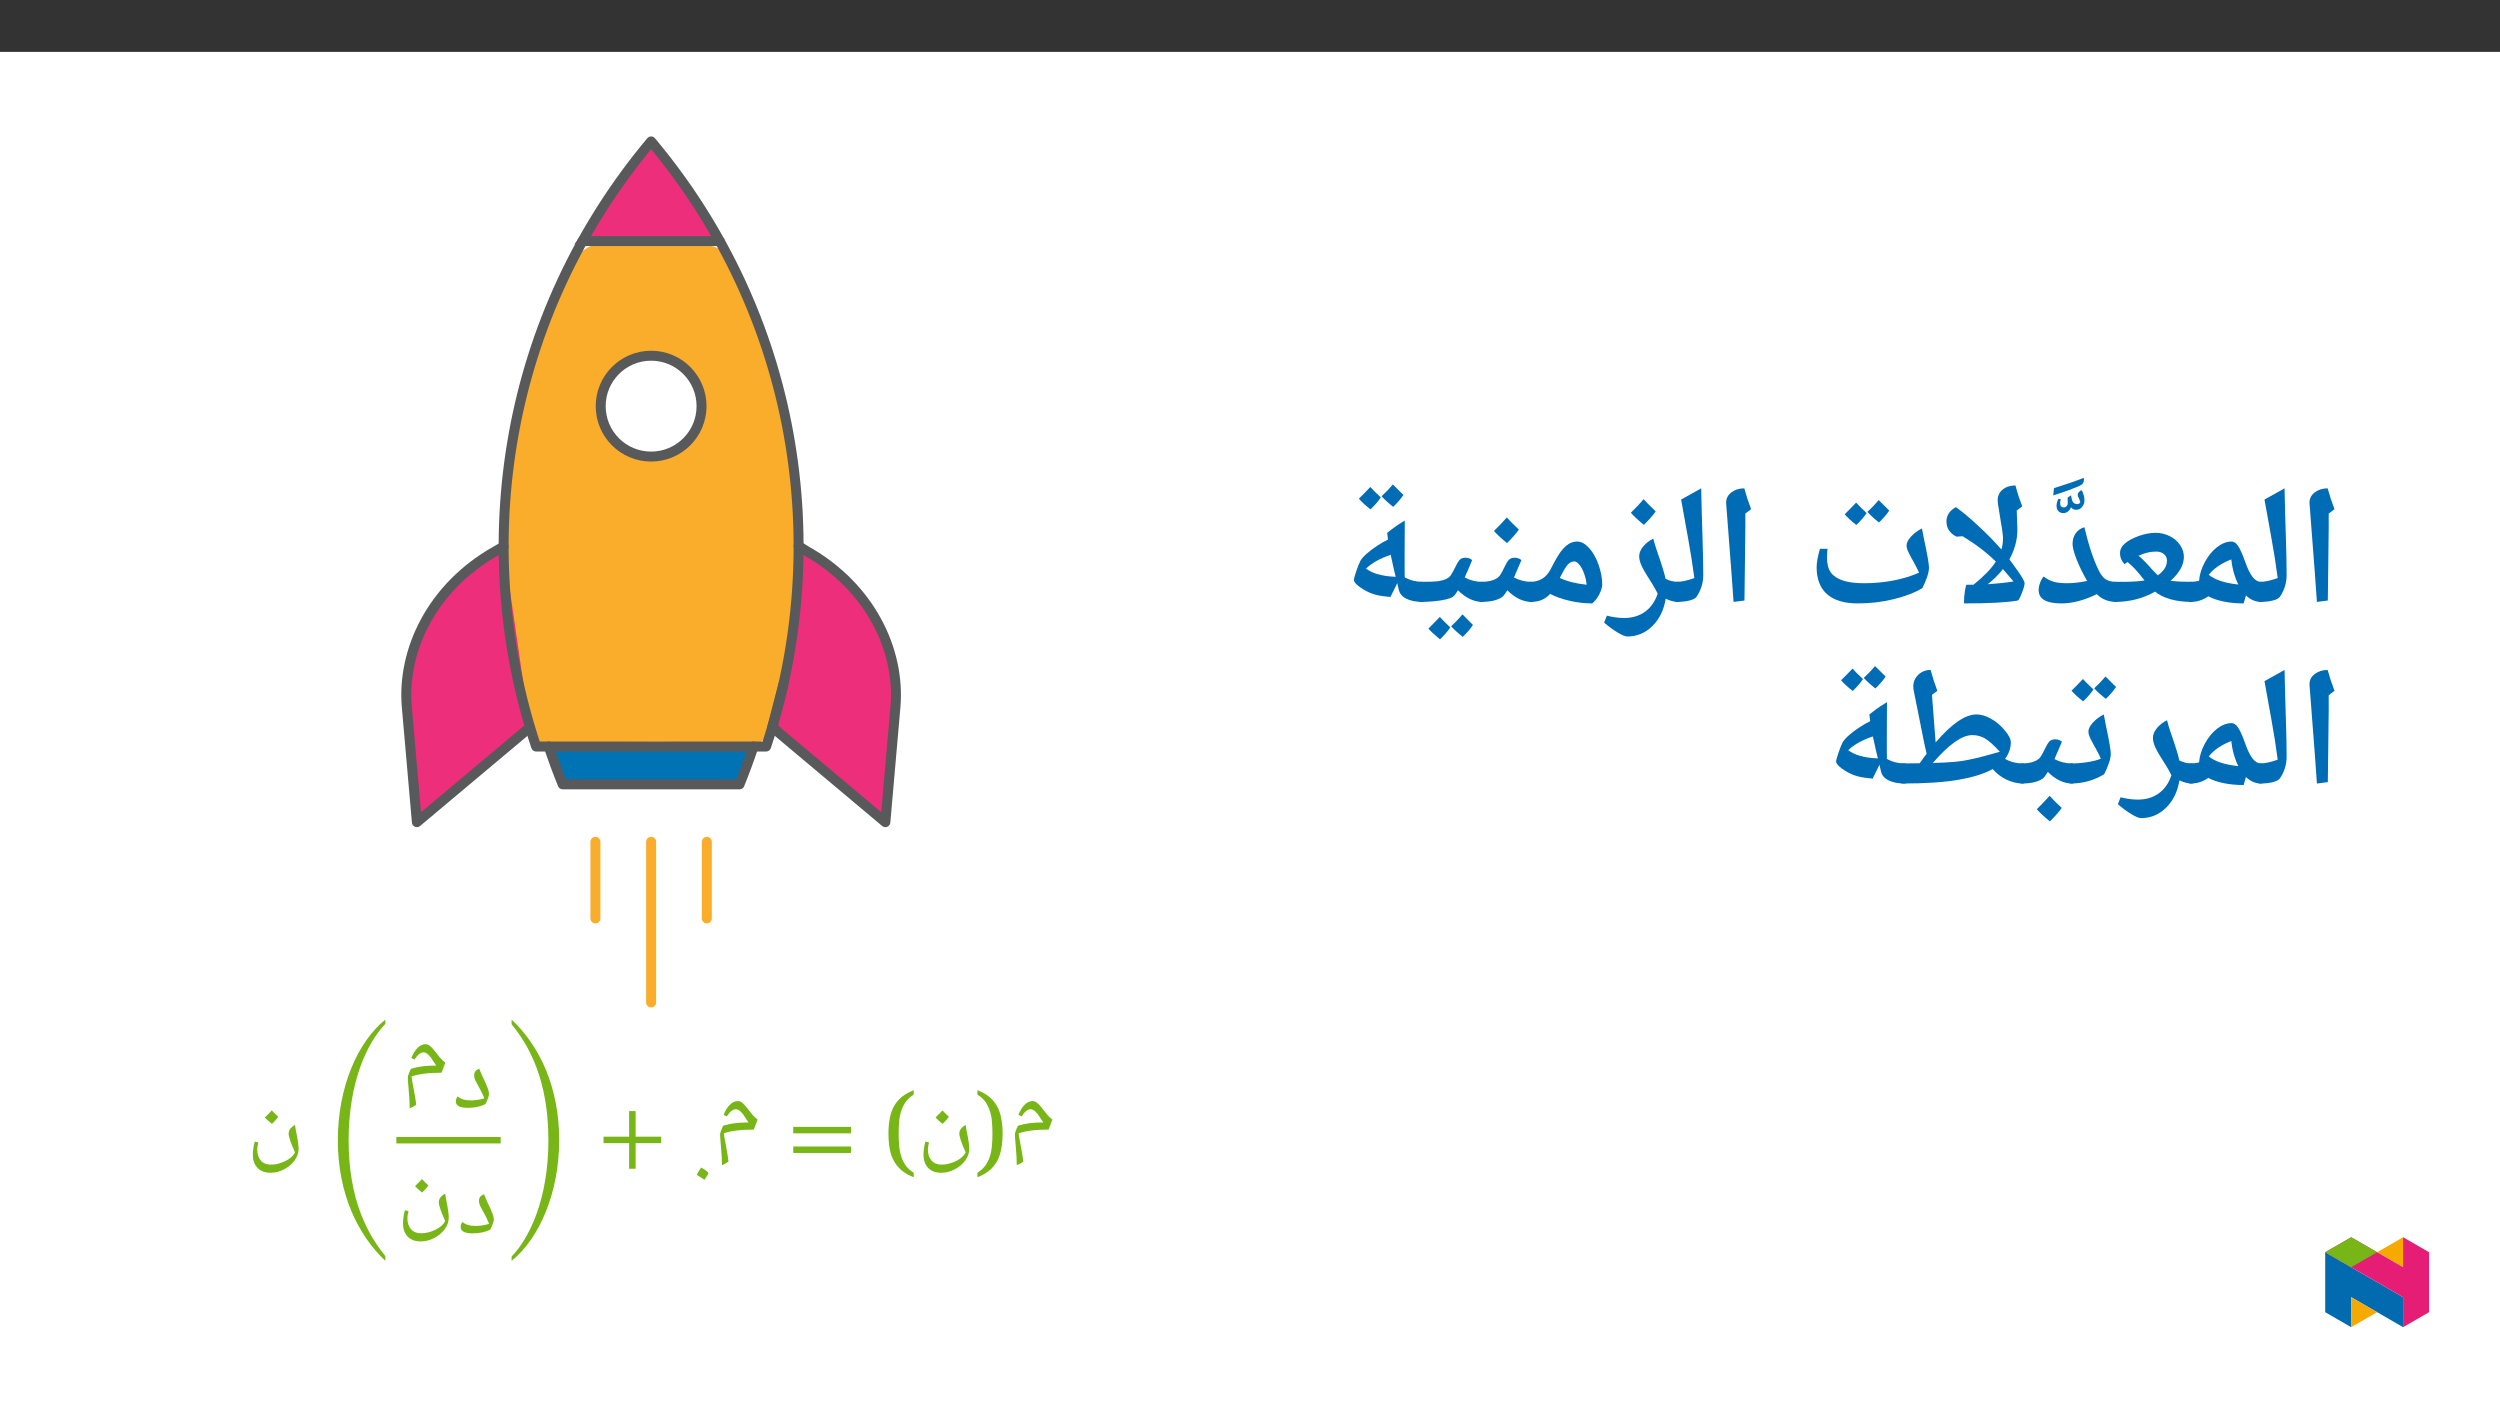 ﻿<?xml version="1.0" encoding="utf-8"?>
<svg xmlns="http://www.w3.org/2000/svg" xmlns:xlink="http://www.w3.org/1999/xlink" viewBox="0 0 960 540" version="1.1">
  <rect x="0" y="0" width="960" height="540" fill="#333333" stroke="none"/>
  <defs>
    <g>
      <symbol overflow="visible" id="glyph0-0">
        <path style="stroke:none;" d="M 9.422 0 L 9.422 -25.75 L 0 -25.75 L 0 0 Z M 6.922 -2.516 L 2.484 -2.516 L 2.484 -23.266 L 6.922 -23.266 Z M 6.922 -2.516 " />
      </symbol>
      <symbol overflow="visible" id="glyph0-1">
        <path style="stroke:none;" d="M 5.797 -1.203 C 5.578 -3.047 5.234 -5.203 4.75 -7.641 L 4.25 -10.312 L 3.984 -12.047 C 5.391 -12.547 7 -12.875 8.812 -13.109 C 10.625 -13.375 12.844 -13.484 15.516 -13.484 L 16.953 -17.328 C 16.312 -17.812 15.625 -18.453 14.984 -19.203 C 14.344 -19.953 13.594 -20.906 12.766 -21.984 C 12.125 -22.812 11.516 -23.422 11 -23.844 C 10.438 -24.25 9.906 -24.438 9.344 -24.438 C 8.281 -24.438 7.266 -23.984 6.328 -23.047 C 5.391 -22.109 4.562 -20.828 3.922 -19.125 L 5.125 -18.531 C 5.766 -19.5 6.359 -20.219 6.922 -20.641 C 7.5 -21.094 8.062 -21.312 8.625 -21.312 C 9.797 -21.312 11.141 -20 12.688 -17.391 L 13.484 -16.234 C 11.266 -16.234 9.453 -16.109 7.984 -15.922 C 6.547 -15.734 5.156 -15.406 3.766 -14.984 C 3.422 -14.344 3.156 -13.703 2.938 -13.109 C 2.672 -12.5 2.562 -11.969 2.562 -11.484 C 2.562 -10.922 2.672 -9.375 2.906 -6.859 C 3.156 -4.109 3.281 -1.734 3.281 0.188 C 4.25 -0.188 5.078 -0.641 5.797 -1.203 Z M 5.797 -1.203 " />
      </symbol>
      <symbol overflow="visible" id="glyph0-2">
        <path style="stroke:none;" d="M 6.969 -11.938 C 6.969 -10.438 6.922 -8.969 6.781 -7.5 C 6.703 -6.031 6.438 -4.672 6.031 -3.344 C 5.609 -2.031 5.047 -0.828 4.297 0.266 C 3.5 1.359 2.484 2.297 1.203 3.094 L 1.203 4.812 C 2.938 4.141 4.406 3.312 5.656 2.328 C 6.891 1.312 7.875 0.156 8.656 -1.203 C 9.422 -2.516 9.984 -4.109 10.312 -5.875 C 10.688 -7.641 10.875 -9.672 10.875 -11.938 C 10.875 -14.203 10.688 -16.188 10.312 -17.969 C 9.984 -19.734 9.422 -21.281 8.656 -22.625 C 7.875 -23.984 6.891 -25.156 5.656 -26.141 C 4.406 -27.109 2.938 -27.938 1.203 -28.625 L 1.203 -26.922 C 2.484 -26.141 3.5 -25.188 4.297 -24.094 C 5.047 -23.016 5.609 -21.797 6.031 -20.484 C 6.438 -19.203 6.703 -17.844 6.781 -16.375 C 6.922 -14.906 6.969 -13.438 6.969 -11.938 Z M 6.969 -11.938 " />
      </symbol>
      <symbol overflow="visible" id="glyph0-3">
        <path style="stroke:none;" d="M 12.312 -18.406 C 11.453 -19.172 10.625 -20 9.828 -20.859 C 9.344 -20.297 8.469 -19.391 7.188 -18.109 C 7.906 -17.359 8.812 -16.531 9.906 -15.672 C 10.922 -16.641 11.75 -17.547 12.312 -18.406 Z M 9.375 3.094 C 11.188 3.094 12.953 2.641 14.641 1.734 C 16.344 0.828 17.703 -0.344 18.672 -1.734 C 19.656 -3.125 20.141 -4.594 20.141 -6.141 C 20.141 -7.188 19.953 -8.625 19.625 -10.438 C 19.125 -12.797 18.859 -14.422 18.75 -15.281 C 17.844 -14.766 17.25 -14.234 16.875 -13.703 C 16.5 -13.188 16.312 -12.578 16.312 -11.938 C 16.312 -10.734 17.141 -8.328 18.75 -4.75 C 18.109 -3.422 16.875 -2.297 15.031 -1.391 C 13.188 -0.484 11.297 -0.031 9.453 -0.031 C 7.828 -0.031 6.547 -0.562 5.656 -1.578 C 4.75 -2.594 4.25 -4.031 4.25 -5.875 C 4.25 -6.547 4.406 -7.453 4.672 -8.547 L 3.281 -8.891 C 2.969 -7.641 2.781 -6.672 2.719 -6.031 C 2.641 -5.391 2.562 -4.703 2.562 -3.984 C 2.562 -1.734 3.156 0 4.375 1.25 C 5.578 2.484 7.234 3.094 9.375 3.094 Z M 9.375 3.094 " />
      </symbol>
      <symbol overflow="visible" id="glyph0-4">
        <path style="stroke:none;" d="M 6.062 -11.938 C 6.062 -13.438 6.094 -14.906 6.25 -16.375 C 6.328 -17.844 6.594 -19.203 7 -20.484 C 7.422 -21.797 7.984 -23.016 8.734 -24.094 C 9.531 -25.188 10.547 -26.141 11.828 -26.922 L 11.828 -28.625 C 10.094 -27.906 8.625 -27.078 7.375 -26.141 C 6.141 -25.156 5.156 -23.984 4.375 -22.625 C 3.578 -21.281 3.016 -19.734 2.672 -17.969 C 2.328 -16.188 2.141 -14.203 2.141 -11.938 C 2.141 -9.672 2.328 -7.641 2.672 -5.875 C 3.016 -4.109 3.578 -2.516 4.375 -1.203 C 5.156 0.156 6.141 1.312 7.375 2.328 C 8.625 3.312 10.094 4.141 11.828 4.812 L 11.828 3.094 C 10.547 2.297 9.531 1.359 8.734 0.266 C 7.984 -0.828 7.422 -2.031 7 -3.344 C 6.594 -4.672 6.328 -6.031 6.25 -7.5 C 6.094 -8.969 6.062 -10.438 6.062 -11.938 Z M 6.062 -11.938 " />
      </symbol>
      <symbol overflow="visible" id="glyph0-5">
        <path style="stroke:none;" d="M 23.984 -12.047 L 23.984 -14.531 L 1.812 -14.531 L 1.812 -12.047 Z M 23.984 -4.516 L 23.984 -7 L 1.812 -7 L 1.812 -4.516 Z M 23.984 -4.516 " />
      </symbol>
      <symbol overflow="visible" id="glyph0-6">
        <path style="stroke:none;" d="M 23.953 -8.281 L 23.953 -10.766 L 14.125 -10.766 L 14.125 -20.594 L 11.641 -20.594 L 11.641 -10.766 L 1.812 -10.766 L 1.812 -8.281 L 11.641 -8.281 L 11.641 1.547 L 14.125 1.547 L 14.125 -8.281 Z M 23.953 -8.281 " />
      </symbol>
      <symbol overflow="visible" id="glyph0-7">
        <path style="stroke:none;" d="M 3.125 -75.984 C 9.828 -67.812 17.25 -54.609 17.25 -31.484 C 17.25 -8.656 9.828 6.25 3.125 13.188 L 3.125 14.844 C 13.812 6.25 21.391 -11.375 21.391 -31.484 C 21.391 -52 13.812 -67.75 3.125 -77.797 Z M 3.125 -75.984 " />
      </symbol>
      <symbol overflow="visible" id="glyph0-8">
        <path style="stroke:none;" d="M 25.109 13.031 C 18.406 4.75 11 -8.391 11 -31.484 C 11 -54.297 18.406 -69.219 25.109 -76.141 L 25.109 -77.797 C 14.422 -69.219 6.859 -51.734 6.859 -31.484 C 6.859 -11.109 14.422 4.781 25.109 14.844 Z M 25.109 13.031 " />
      </symbol>
      <symbol overflow="visible" id="glyph1-0">
        <path style="stroke:none;" d="M 6.688 0 L 6.688 -18.031 L -0.125 -18.031 L -0.125 0 Z M 4.844 -1.766 L 1.844 -1.766 L 1.844 -16.297 L 4.719 -16.297 L 4.719 -1.766 Z M 4.844 -1.766 " />
      </symbol>
      <symbol overflow="visible" id="glyph1-1">
        <path style="stroke:none;" d="M 1.891 -5.516 C 2.844 -4.984 3.797 -4.375 4.844 -3.578 C 5.875 -5.094 6.375 -5.938 6.375 -6.172 C 6.375 -6.297 6.141 -6.562 5.75 -6.906 C 5.344 -7.281 4.672 -7.719 3.562 -8.328 C 3.219 -7.828 2.953 -7.375 2.688 -6.906 L 2.656 -6.906 C 2.453 -6.453 2.188 -5.984 1.891 -5.516 Z M 1.891 -5.516 " />
      </symbol>
      <symbol overflow="visible" id="glyph2-0">
        <path style="stroke:none;" d="M 9.422 0 L 9.422 -25.75 L 0 -25.75 L 0 0 Z M 6.922 -2.516 L 2.484 -2.516 L 2.484 -23.266 L 6.922 -23.266 Z M 6.922 -2.516 " />
      </symbol>
      <symbol overflow="visible" id="glyph2-1">
        <path style="stroke:none;" d="M 7.234 0 C 9.906 0 12.156 -0.484 14.016 -1.469 C 14.422 -2.266 14.766 -3.016 14.984 -3.688 C 15.25 -4.406 15.359 -4.938 15.359 -5.312 C 15.359 -5.875 15.25 -6.516 14.984 -7.234 C 14.719 -7.906 14.422 -8.656 14.078 -9.484 C 13.703 -10.281 13.297 -11.141 12.875 -12.047 C 12.422 -12.984 12.016 -13.969 11.641 -14.984 C 10.312 -14.578 9.672 -13.75 9.672 -12.5 C 9.672 -12.016 9.75 -11.562 9.906 -11.109 C 10.047 -10.656 10.312 -10.094 10.688 -9.453 L 11.969 -7.078 C 12.609 -5.906 13.141 -4.75 13.562 -3.656 C 11.781 -3.125 10.094 -2.859 8.438 -2.859 C 7.266 -2.859 6.25 -2.969 5.453 -3.234 C 4.672 -3.469 3.953 -3.844 3.312 -4.375 C 2.859 -3.844 2.641 -3.156 2.641 -2.375 C 2.641 -1.625 3.016 -1.047 3.766 -0.609 C 4.562 -0.219 5.688 0 7.234 0 Z M 7.234 0 " />
      </symbol>
      <symbol overflow="visible" id="glyph3-0">
        <path style="stroke:none;" d="M 6.125 -46.406 L 32.812 -46.406 L 32.812 0 L 6.125 0 Z M 9.422 -3.297 L 29.516 -3.297 L 29.516 -43.094 L 9.422 -43.094 Z M 9.422 -3.297 " />
      </symbol>
      <symbol overflow="visible" id="glyph3-1">
        <path style="stroke:none;" d="M 12.375 -29.047 L 12.031 -1.109 L 7.844 -0.578 L 7.109 -10.891 L 4.984 -38.656 C 4.984 -40.281 5.66 -41.609 7.016 -42.641 C 8.367 -43.672 10.02 -44.188 11.969 -44.188 C 12.707 -41.445 13.582 -38.781 14.594 -36.188 L 12.375 -34.5 Z M 9.203 -47.359 Z M 9.812 3.75 Z M 9.812 3.75 " />
      </symbol>
      <symbol overflow="visible" id="glyph3-2">
        <path style="stroke:none;" d="M 1.781 -39.891 L 9.484 -44.188 C 9.641 -37.031 9.812 -30.688 10 -25.156 C 10.188 -19.625 10.281 -14.867 10.281 -10.891 C 10.281 -7.898 9.438 -5.141 7.75 -2.609 C 7.32 -1.973 6.398 -1.473 4.984 -1.109 C 3.566 -0.754 1.906 -0.578 0 -0.578 C -0.363 -0.578 -0.547 -0.754 -0.547 -1.109 L -0.547 -7.75 C -0.547 -8.102 -0.363 -8.281 0 -8.281 C 1.945 -8.281 4.234 -8.77 6.859 -9.75 C 6.516 -12.301 6.148 -14.828 5.766 -17.328 C 5.391 -19.828 4.062 -27.348 1.781 -39.891 Z M 5.141 -47.359 Z M 7.484 3.75 Z M 7.484 3.75 " />
      </symbol>
      <symbol overflow="visible" id="glyph3-3">
        <path style="stroke:none;" d="M 27.969 -1.266 C 27.969 -0.805 27.723 -0.578 27.234 -0.578 C 25.055 -0.578 23.109 -1.41 21.391 -3.078 L 20.5 0 C 17.727 0 15.148 -0.242 12.766 -0.734 C 10.391 -1.234 8.453 -1.898 6.953 -2.734 C 5.742 -1.93 4.598 -1.367 3.516 -1.047 C 2.441 -0.734 1.27 -0.578 0 -0.578 C -0.363 -0.578 -0.547 -0.754 -0.547 -1.109 L -0.547 -7.75 C -0.547 -8.102 -0.363 -8.281 0 -8.281 C 0.969 -8.281 1.953 -8.383 2.953 -8.594 L 3.391 -8.703 C 3.566 -11.086 4.305 -13.484 5.609 -15.891 C 6.922 -18.305 8.492 -20.223 10.328 -21.641 C 12.16 -23.055 14.02 -23.766 15.906 -23.766 C 16.789 -23.766 17.613 -23.195 18.375 -22.062 C 19.133 -20.938 20.035 -18.926 21.078 -16.031 C 22.004 -13.363 22.957 -11.406 23.938 -10.156 C 24.926 -8.906 26.023 -8.281 27.234 -8.281 C 27.723 -8.281 27.969 -8.07 27.969 -7.656 Z M 15.75 -16.891 C 11.938 -15.422 9.055 -13.453 7.109 -10.984 C 9.41 -9.098 13.07 -7.867 18.094 -7.297 L 18.469 -7.234 C 17.051 -10.066 16.145 -13.285 15.75 -16.891 Z M 13.297 -28.531 Z M 15.391 3.75 Z M 15.391 3.75 " />
      </symbol>
      <symbol overflow="visible" id="glyph3-4">
        <path style="stroke:none;" d="M 30.219 -1.172 C 30.219 -0.773 30.004 -0.578 29.578 -0.578 C 26.516 -0.578 23.77 -0.926 21.344 -1.625 C 18.914 -2.32 16.973 -3.289 15.516 -4.531 C 10.879 -1.895 5.727 -0.578 0.062 -0.578 C -0.344 -0.578 -0.547 -0.773 -0.547 -1.172 L -0.547 -7.688 C -0.547 -8.082 -0.344 -8.281 0.062 -8.281 C 3.633 -8.281 6.141 -8.32 7.578 -8.406 C 9.023 -8.488 10.316 -8.629 11.453 -8.828 C 9.91 -10.816 8.672 -12.301 7.734 -13.281 C 6.805 -14.27 5.867 -15.145 4.922 -15.906 L 3.75 -15.078 C 2.602 -16.328 2.031 -17.711 2.031 -19.234 C 2.031 -20.711 2.676 -21.992 3.969 -23.078 C 5.258 -24.172 7.031 -25.113 9.281 -25.906 C 11.531 -26.707 13.688 -27.109 15.75 -27.109 C 17.625 -27.109 19.398 -26.691 21.078 -25.859 C 22.766 -25.035 24.098 -23.898 25.078 -22.453 C 26.066 -21.004 26.562 -19.477 26.562 -17.875 C 26.562 -14.82 24.879 -11.773 21.516 -8.734 L 21.484 -8.703 L 21.641 -8.672 C 23.773 -8.41 26.422 -8.281 29.578 -8.281 C 30.004 -8.281 30.219 -8.082 30.219 -7.688 Z M 20.062 -16.406 C 20.062 -17.469 19.672 -18.316 18.891 -18.953 C 18.117 -19.586 17.145 -19.906 15.969 -19.906 C 14.844 -19.906 13.77 -19.789 12.75 -19.562 C 11.738 -19.344 10.535 -18.926 9.141 -18.312 C 10.641 -17.082 12.488 -15.195 14.688 -12.656 L 16.531 -10.797 C 17.656 -11.535 18.523 -12.391 19.141 -13.359 C 19.754 -14.336 20.062 -15.352 20.062 -16.406 Z M 14.688 -31.859 Z M 14.984 3.75 Z M 14.984 3.75 " />
      </symbol>
      <symbol overflow="visible" id="glyph3-5">
        <path style="stroke:none;" d="M 32.094 -0.578 C 29.039 -0.578 26.52 -1.57 24.531 -3.562 C 19.707 -1.188 15.18 0 10.953 0 C 5.129 0 2.219 -1.691 2.219 -5.078 C 2.219 -5.984 2.398 -6.938 2.766 -7.938 C 3.141 -8.945 3.602 -9.75 4.156 -10.344 C 5.219 -9.457 6.441 -8.801 7.828 -8.375 C 9.211 -7.957 10.93 -7.75 12.984 -7.75 C 15.547 -7.75 18.16 -8.047 20.828 -8.641 C 19.129 -11.578 17.77 -14.359 16.75 -16.984 C 15.738 -19.609 15.234 -21.539 15.234 -22.781 C 15.234 -24.352 15.613 -25.707 16.375 -26.844 C 17.133 -27.988 18.266 -28.797 19.766 -29.266 C 21.441 -22.211 23.285 -16.676 25.297 -12.656 C 26.098 -11.008 26.992 -9.867 27.984 -9.234 C 28.984 -8.598 30.352 -8.281 32.094 -8.281 C 32.445 -8.281 32.625 -8.102 32.625 -7.75 L 32.625 -1.109 C 32.625 -0.754 32.445 -0.578 32.094 -0.578 Z M 14.656 -34.031 Z M 15.516 3.75 Z M 15.516 3.75 " />
      </symbol>
      <symbol overflow="visible" id="glyph3-6">
        <path style="stroke:none;" d="M 8.469 -38.781 C 9.164 -37.426 9.516 -36.125 9.516 -34.875 C 9.516 -33.926 9.211 -33.082 8.609 -32.344 C 8.016 -31.602 7.27 -31.234 6.375 -31.234 C 5.469 -31.234 4.789 -31.562 4.344 -32.219 C 4.051 -31.477 3.641 -30.914 3.109 -30.531 C 2.578 -30.156 2.023 -29.969 1.453 -29.969 C 0.691 -29.969 0.062 -30.203 -0.438 -30.672 C -0.945 -31.148 -1.203 -31.863 -1.203 -32.812 C -1.203 -33.625 -0.957 -34.516 -0.469 -35.484 L 0.406 -35.297 C 0.258 -34.785 0.188 -34.273 0.188 -33.766 C 0.188 -32.691 0.656 -32.156 1.594 -32.156 C 2.008 -32.156 2.363 -32.312 2.656 -32.625 C 2.957 -32.945 3.109 -33.379 3.109 -33.922 L 3.047 -35.922 L 4.375 -36.812 C 4.551 -35.457 4.82 -34.551 5.188 -34.094 C 5.562 -33.645 6.098 -33.422 6.797 -33.422 C 7.047 -33.422 7.281 -33.5 7.5 -33.656 C 7.727 -33.812 7.875 -33.977 7.938 -34.156 C 7.812 -34.695 7.504 -35.477 7.016 -36.5 L 6.922 -37 C 6.922 -37.363 7.078 -37.723 7.391 -38.078 C 7.711 -38.441 8.07 -38.676 8.469 -38.781 Z M 9.266 -43.516 L 9.328 -42.844 C 9.328 -41.727 8.832 -40.969 7.844 -40.562 C 5.688 -39.539 2.25 -38.27 -2.469 -36.75 L -2.188 -39.547 C 2.426 -40.984 6.242 -42.305 9.266 -43.516 Z M 4.312 -29.297 Z M 2.922 -44.781 Z M 2.922 -44.781 " />
      </symbol>
      <symbol overflow="visible" id="glyph3-7">
        <path style="stroke:none;" d="M 9.109 0 C 9.004 0 8.953 -0.18 8.953 -0.547 C 8.953 -1.898 9.07 -3.344 9.312 -4.875 C 9.562 -6.406 9.781 -7.172 9.969 -7.172 L 12.594 -7.172 C 16.656 -10.453 19.516 -13.414 21.172 -16.062 C 17.805 -19.426 13.562 -22.672 8.438 -25.797 L 6.062 -25.641 C 3.5 -26.93 2.219 -28.879 2.219 -31.484 C 2.219 -33.785 3.414 -35.613 5.812 -36.969 C 8.113 -35.383 10.969 -33.008 14.375 -29.844 C 17.781 -26.688 20.594 -23.828 22.812 -21.266 L 23.328 -20.719 C 23.734 -22.113 23.938 -23.586 23.938 -25.141 C 23.938 -26.211 23.477 -29.383 22.562 -34.656 C 22.102 -37.301 21.875 -38.922 21.875 -39.516 C 21.875 -41.273 22.516 -42.676 23.797 -43.719 C 25.086 -44.77 26.727 -45.297 28.719 -45.297 C 29.414 -42.547 30.285 -39.879 31.328 -37.297 L 29.203 -35.672 L 29.453 -28.344 C 29.453 -24.426 28.426 -20.609 26.375 -16.891 C 26.707 -16.547 27.766 -15.102 29.547 -12.562 C 31.328 -10.031 32.219 -8.426 32.219 -7.75 C 32.219 -6.988 31.859 -5.707 31.141 -3.906 C 30.422 -2.102 29.91 -1.172 29.609 -1.109 C 25.441 -0.367 18.609 0 9.109 0 Z M 18.094 -7.391 L 18.438 -7.391 C 22.008 -7.629 25.188 -7.977 27.969 -8.438 L 23.906 -13.172 C 22.188 -11.016 20.25 -9.086 18.094 -7.391 Z M 24.375 -48.469 Z M 4.156 -40.156 Z M 27.234 3.75 Z M 12.5 3.75 Z M 12.5 3.75 " />
      </symbol>
      <symbol overflow="visible" id="glyph3-8">
        <path style="stroke:none;" d="M 20.406 0 C 15.156 0 11.195 -1.18 8.531 -3.547 C 5.863 -5.922 4.531 -9.363 4.531 -13.875 C 4.531 -15.645 4.957 -18.016 5.812 -20.984 L 8.734 -20.984 C 8.691 -20.785 8.641 -20.305 8.578 -19.547 C 8.523 -18.785 8.5 -18.195 8.5 -17.781 C 8.5 -15.238 8.984 -13.285 9.953 -11.922 C 10.93 -10.555 12.469 -9.52 14.562 -8.812 C 16.656 -8.102 19.395 -7.75 22.781 -7.75 C 26.57 -7.75 30.285 -8.094 33.922 -8.781 C 37.566 -9.469 40.879 -10.477 43.859 -11.812 C 43.285 -13.082 42.711 -14.227 42.141 -15.25 C 41.578 -16.281 41.066 -17.219 40.609 -18.062 C 40.148 -18.906 39.773 -19.664 39.484 -20.344 C 39.203 -21.02 39.062 -21.645 39.062 -22.219 C 39.062 -23.27 39.641 -24.426 40.797 -25.688 C 41.953 -26.945 43.344 -27.977 44.969 -28.781 L 45.797 -24.562 C 47.047 -18.75 47.672 -15.133 47.672 -13.719 C 47.672 -12.719 47.41 -11.469 46.891 -9.969 C 46.367 -8.469 45.781 -7.102 45.125 -5.875 C 42.25 -4.133 38.578 -2.719 34.109 -1.625 C 29.648 -0.539 25.082 0 20.406 0 Z M 23.734 -29.734 Z M 24.562 3.75 Z M 23.734 -34.688 C 22.648 -33.102 21.328 -31.582 19.766 -30.125 C 17.898 -31.582 16.414 -32.945 15.312 -34.219 L 17.641 -36.562 L 19.703 -38.719 C 20.504 -37.789 21.848 -36.445 23.734 -34.688 Z M 32.422 -35.641 C 31.297 -34.016 29.984 -32.492 28.484 -31.078 C 26.691 -32.492 25.203 -33.848 24.016 -35.141 C 25.598 -36.598 27.047 -38.109 28.359 -39.672 C 29.141 -38.848 30.492 -37.504 32.422 -35.641 Z M 23.922 -41.266 Z M 23.891 -30.125 Z M 23.891 -30.125 " />
      </symbol>
      <symbol overflow="visible" id="glyph3-9">
        <path style="stroke:none;" d="M 26.781 -1.109 C 26.781 -0.754 26.602 -0.578 26.25 -0.578 C 24.688 -0.578 23.078 -0.988 21.422 -1.812 C 20.723 2.508 19.02 6.008 16.312 8.688 C 13.602 11.363 10.379 12.703 6.641 12.703 C 5.891 12.703 4.695 12.211 3.062 11.234 C 1.426 10.266 -0.332 8.984 -2.219 7.391 L -1.172 4.703 C 1.148 5.297 3.348 5.594 5.422 5.594 C 8.617 5.594 11.316 4.785 13.516 3.172 C 15.723 1.566 17.332 -0.738 18.344 -3.75 C 17.688 -5.102 16.945 -6.426 16.125 -7.719 C 14.176 -10.695 12.875 -12.906 12.219 -14.344 C 11.562 -15.781 11.234 -17.031 11.234 -18.094 C 11.234 -19.344 11.734 -20.582 12.734 -21.812 C 13.742 -23.051 15.051 -24.078 16.656 -24.891 C 17.062 -23.234 17.562 -21.57 18.156 -19.906 C 20.039 -14.469 21.109 -10.984 21.359 -9.453 C 22.879 -8.672 24.508 -8.281 26.25 -8.281 C 26.602 -8.281 26.781 -8.102 26.781 -7.75 Z M 12.766 -29.641 Z M 6.562 15.875 Z M 17.578 -35.344 C 16.547 -33.844 15.035 -32.117 13.047 -30.172 C 10.91 -31.898 9.238 -33.453 8.031 -34.828 C 10.02 -36.754 11.66 -38.484 12.953 -40.016 C 13.879 -38.953 15.422 -37.395 17.578 -35.344 Z M 13.047 -29.531 Z M 12.984 -41.594 Z M 12.984 -41.594 " />
      </symbol>
      <symbol overflow="visible" id="glyph3-10">
        <path style="stroke:none;" d="M 0 -0.578 C -0.363 -0.578 -0.547 -0.754 -0.547 -1.109 L -0.547 -7.75 C -0.547 -8.102 -0.363 -8.281 0 -8.281 C 3.551 -8.281 6.164 -9.879 7.844 -13.078 C 9.406 -16.18 10.672 -18.395 11.641 -19.719 C 12.617 -21.039 13.625 -22.047 14.656 -22.734 C 15.695 -23.422 16.82 -23.766 18.031 -23.766 C 19.57 -23.766 21.094 -22.953 22.594 -21.328 C 24.094 -19.703 25.312 -17.555 26.25 -14.891 C 27.195 -12.223 27.672 -9.703 27.672 -7.328 C 27.672 -6.191 27.281 -4.883 26.5 -3.406 C 25.719 -1.938 24.828 -0.801 23.828 0 C 20.93 0 18.031 -0.336 15.125 -1.016 C 12.219 -1.691 9.738 -2.57 7.688 -3.656 C 6.625 -2.551 5.504 -1.758 4.328 -1.281 C 3.16 -0.812 1.719 -0.578 0 -0.578 Z M 21.703 -7.172 C 21.535 -8.734 21.191 -10.207 20.672 -11.594 C 20.16 -12.977 19.566 -14.078 18.891 -14.891 C 18.211 -15.711 17.586 -16.125 17.016 -16.125 C 16.055 -16.125 15.211 -15.734 14.484 -14.953 C 13.754 -14.172 12.723 -12.445 11.391 -9.781 C 14.098 -8.488 17.535 -7.617 21.703 -7.172 Z M 16.062 -28.531 Z M 16.953 3.75 Z M 16.953 3.75 " />
      </symbol>
      <symbol overflow="visible" id="glyph3-11">
        <path style="stroke:none;" d="M 0 -0.578 C -0.363 -0.578 -0.547 -0.754 -0.547 -1.109 L -0.547 -7.75 C -0.547 -8.102 -0.363 -8.281 0 -8.281 C 2.789 -8.281 4.914 -8.789 6.375 -9.812 C 6.801 -10.102 7.191 -10.531 7.547 -11.094 C 7.91 -11.656 8.504 -12.781 9.328 -14.469 C 10.023 -15.883 10.629 -16.75 11.141 -17.062 C 11.648 -17.383 12.266 -17.547 12.984 -17.547 C 14.016 -17.547 14.879 -17.238 15.578 -16.625 L 12.703 -9.969 C 14.773 -8.844 17.055 -8.281 19.547 -8.281 C 19.91 -8.281 20.094 -8.102 20.094 -7.75 L 20.094 -1.109 C 20.094 -0.754 19.91 -0.578 19.547 -0.578 C 16.266 -0.578 13.133 -2.066 10.156 -5.047 C 9.645 -4.18 9.16 -3.484 8.703 -2.953 C 8.109 -2.273 7.062 -1.707 5.562 -1.25 C 4.07 -0.801 2.219 -0.578 0 -0.578 Z M 9.609 -22.344 Z M 11.328 3.75 Z M 14.578 -28.344 C 13.547 -26.844 12.035 -25.117 10.047 -23.172 C 7.91 -24.898 6.238 -26.453 5.031 -27.828 C 7.02 -29.754 8.66 -31.484 9.953 -33.016 C 10.879 -31.953 12.422 -30.395 14.578 -28.344 Z M 10.047 -22.531 Z M 9.984 -34.594 Z M 9.984 -34.594 " />
      </symbol>
      <symbol overflow="visible" id="glyph3-12">
        <path style="stroke:none;" d="M 0 -0.578 C -0.363 -0.578 -0.547 -0.754 -0.547 -1.109 L -0.547 -7.75 C -0.547 -8.102 -0.363 -8.281 0 -8.281 C 3.488 -8.281 5.852 -8.375 7.094 -8.562 C 8.332 -8.758 9.332 -9.047 10.094 -9.422 C 10.852 -9.805 11.43 -10.285 11.828 -10.859 C 12.234 -11.43 12.883 -12.625 13.781 -14.438 C 14.477 -15.852 15.078 -16.723 15.578 -17.047 C 16.086 -17.379 16.703 -17.547 17.422 -17.547 C 18.484 -17.547 19.344 -17.238 20 -16.625 C 18.832 -13.789 17.879 -11.57 17.141 -9.969 C 19.211 -8.844 21.5 -8.281 24 -8.281 C 24.352 -8.281 24.531 -8.102 24.531 -7.75 L 24.531 -1.109 C 24.531 -0.754 24.352 -0.578 24 -0.578 C 20.695 -0.578 17.551 -2.066 14.562 -5.047 C 13.719 -3.648 13.016 -2.781 12.453 -2.438 C 11.891 -2.102 10.969 -1.785 9.688 -1.484 C 8.414 -1.191 6.938 -0.969 5.25 -0.812 C 3.57 -0.656 1.82 -0.578 0 -0.578 Z M 14.062 -22.344 Z M 12.281 3.75 Z M 11.609 9.219 C 10.535 10.801 9.219 12.328 7.656 13.797 C 5.551 12.055 4.066 10.68 3.203 9.672 L 5.516 7.344 L 7.578 5.188 C 8.148 5.844 9.492 7.188 11.609 9.219 Z M 20.312 8.266 C 19.445 9.617 18.145 11.145 16.406 12.844 C 14.477 11.332 12.977 9.969 11.906 8.75 C 13.281 7.562 14.738 6.047 16.281 4.203 C 16.531 4.484 17.875 5.836 20.312 8.266 Z M 11.969 4.203 Z M 11.938 14.422 Z M 11.938 9.344 Z M 11.938 9.344 " />
      </symbol>
      <symbol overflow="visible" id="glyph3-13">
        <path style="stroke:none;" d="M 21.438 -2.469 C 19.32 -2.664 17.801 -2.863 16.875 -3.062 C 15.957 -3.258 15.16 -3.477 14.484 -3.719 C 12.879 -4.289 11.297 -5.129 9.734 -6.234 C 8.18 -7.348 7.406 -8.273 7.406 -9.016 C 7.406 -9.504 7.707 -10.629 8.312 -12.391 C 8.914 -14.16 9.43 -15.457 9.859 -16.281 C 10.297 -17.102 11.117 -18.047 12.328 -19.109 C 13.535 -20.18 14.922 -21.223 16.484 -22.234 C 18.055 -23.254 19.391 -24.008 20.484 -24.5 L 20.172 -27.109 C 22.016 -28.547 23.379 -29.562 24.266 -30.156 C 25.148 -30.75 26.039 -31.305 26.938 -31.828 L 26.875 -18.859 L 26.875 -13.672 L 26.906 -10 C 29.02 -8.852 31.332 -8.281 33.844 -8.281 C 34.207 -8.281 34.391 -8.102 34.391 -7.75 L 34.391 -1.109 C 34.391 -0.754 34.207 -0.578 33.844 -0.578 C 31.227 -0.578 29.109 -0.992 27.484 -1.828 C 25.867 -2.66 24.91 -3.836 24.609 -5.359 L 24.047 -7.781 Z M 12.047 -13.359 C 13.398 -12.43 14.711 -11.773 15.984 -11.391 C 17.254 -11.016 18.453 -10.738 19.578 -10.562 C 20.711 -10.395 22 -10.281 23.438 -10.219 C 22.906 -12.289 22.27 -15.102 21.531 -18.656 C 17.445 -17.301 14.285 -15.535 12.047 -13.359 Z M 18.047 -35.953 Z M 22.844 3.75 Z M 17.734 -40.688 C 16.648 -39.102 15.328 -37.582 13.766 -36.125 C 11.898 -37.582 10.414 -38.945 9.312 -40.219 L 11.641 -42.562 L 13.703 -44.719 C 14.504 -43.789 15.848 -42.445 17.734 -40.688 Z M 26.422 -41.641 C 25.297 -40.016 23.984 -38.492 22.484 -37.078 C 20.691 -38.492 19.203 -39.848 18.016 -41.141 C 19.598 -42.598 21.047 -44.109 22.359 -45.672 C 23.141 -44.848 24.492 -43.504 26.422 -41.641 Z M 17.922 -47.266 Z M 17.891 -36.125 Z M 17.891 -36.125 " />
      </symbol>
      <symbol overflow="visible" id="glyph3-14">
        <path style="stroke:none;" d="M 26.781 -1.109 C 26.781 -0.754 26.602 -0.578 26.25 -0.578 C 24.688 -0.578 23.078 -0.988 21.422 -1.812 C 20.723 2.508 19.02 6.008 16.312 8.688 C 13.602 11.363 10.379 12.703 6.641 12.703 C 5.891 12.703 4.695 12.211 3.062 11.234 C 1.426 10.266 -0.332 8.984 -2.219 7.391 L -1.172 4.703 C 1.148 5.297 3.348 5.594 5.422 5.594 C 8.617 5.594 11.316 4.785 13.516 3.172 C 15.723 1.566 17.332 -0.738 18.344 -3.75 C 17.688 -5.102 16.945 -6.426 16.125 -7.719 C 14.176 -10.695 12.875 -12.906 12.219 -14.344 C 11.562 -15.781 11.234 -17.031 11.234 -18.094 C 11.234 -19.344 11.734 -20.582 12.734 -21.812 C 13.742 -23.051 15.051 -24.078 16.656 -24.891 C 17.062 -23.234 17.562 -21.57 18.156 -19.906 C 20.039 -14.469 21.109 -10.984 21.359 -9.453 C 22.879 -8.672 24.508 -8.281 26.25 -8.281 C 26.602 -8.281 26.781 -8.102 26.781 -7.75 Z M 12.766 -29.641 Z M 6.562 15.875 Z M 6.562 15.875 " />
      </symbol>
      <symbol overflow="visible" id="glyph3-15">
        <path style="stroke:none;" d="M 8.734 -36.688 C 7.648 -35.102 6.328 -33.582 4.766 -32.125 C 2.898 -33.582 1.414 -34.945 0.312 -36.219 L 2.641 -38.562 L 4.703 -40.719 C 5.504 -39.789 6.848 -38.445 8.734 -36.688 Z M 17.422 -37.641 C 16.297 -36.016 14.984 -34.492 13.484 -33.078 C 11.691 -34.492 10.203 -35.848 9.016 -37.141 C 10.598 -38.598 12.047 -40.109 13.359 -41.672 C 14.141 -40.848 15.492 -39.504 17.422 -37.641 Z M 8.922 -43.266 Z M 8.891 -32.125 Z M 0 -0.578 C -0.363 -0.578 -0.547 -0.754 -0.547 -1.109 L -0.547 -7.75 C -0.547 -8.102 -0.363 -8.281 0 -8.281 C 2.156 -8.281 4.32 -8.453 6.5 -8.797 C 8.688 -9.148 10.379 -9.594 11.578 -10.125 C 11.016 -11.395 10.445 -12.539 9.875 -13.562 C 9.301 -14.594 8.785 -15.523 8.328 -16.359 C 7.879 -17.191 7.508 -17.945 7.219 -18.625 C 6.938 -19.301 6.797 -19.926 6.797 -20.5 C 6.797 -21.562 7.379 -22.727 8.547 -24 C 9.723 -25.27 11.109 -26.305 12.703 -27.109 L 13.516 -22.859 C 14.766 -17.035 15.391 -13.414 15.391 -12 C 15.391 -11 15.141 -9.781 14.641 -8.344 C 14.148 -6.906 13.555 -5.508 12.859 -4.156 C 8.922 -1.77 4.633 -0.578 0 -0.578 Z M 9.016 -31.859 Z M 8.25 3.75 Z M 8.25 3.75 " />
      </symbol>
      <symbol overflow="visible" id="glyph3-16">
        <path style="stroke:none;" d="M 0 -0.578 C -0.363 -0.578 -0.547 -0.754 -0.547 -1.109 L -0.547 -7.75 C -0.547 -8.102 -0.363 -8.281 0 -8.281 C 2.789 -8.281 4.914 -8.789 6.375 -9.812 C 6.801 -10.102 7.191 -10.531 7.547 -11.094 C 7.91 -11.656 8.504 -12.781 9.328 -14.469 C 10.023 -15.883 10.629 -16.75 11.141 -17.062 C 11.648 -17.383 12.266 -17.547 12.984 -17.547 C 14.016 -17.547 14.879 -17.238 15.578 -16.625 L 12.703 -9.969 C 14.773 -8.844 17.055 -8.281 19.547 -8.281 C 19.91 -8.281 20.094 -8.102 20.094 -7.75 L 20.094 -1.109 C 20.094 -0.754 19.91 -0.578 19.547 -0.578 C 16.266 -0.578 13.133 -2.066 10.156 -5.047 C 9.645 -4.18 9.16 -3.484 8.703 -2.953 C 8.109 -2.273 7.062 -1.707 5.562 -1.25 C 4.07 -0.801 2.219 -0.578 0 -0.578 Z M 9.609 -22.344 Z M 11.328 3.75 Z M 15.5 8.797 C 14.508 10.234 12.988 11.957 10.938 13.969 C 8.645 12.082 6.973 10.523 5.922 9.297 C 7.629 7.629 9.27 5.906 10.844 4.125 C 11.914 5.375 13.469 6.93 15.5 8.797 Z M 10.844 2.547 Z M 10.938 14.594 Z M 10.844 3.484 Z M 10.938 9.047 Z M 10.938 9.047 " />
      </symbol>
      <symbol overflow="visible" id="glyph3-17">
        <path style="stroke:none;" d="M 46.969 -1.109 C 46.969 -0.754 46.781 -0.578 46.406 -0.578 C 44.27 -0.578 42.164 -1.066 40.094 -2.047 C 38.031 -3.023 36.25 -4.383 34.75 -6.125 C 31.508 -4.344 27.125 -2.973 21.594 -2.016 C 16.062 -1.055 8.863 -0.578 0 -0.578 C -0.363 -0.578 -0.547 -0.754 -0.547 -1.109 L -0.547 -7.75 C -0.547 -8.102 -0.363 -8.281 0 -8.281 L 5.359 -8.344 L 6.703 -8.344 C 7.586 -9.633 8.473 -10.852 9.359 -12 L 8.438 -16.156 L 4.406 -36.312 C 4.301 -36.844 4.25 -37.348 4.25 -37.828 C 4.25 -39.609 4.891 -41.113 6.172 -42.344 C 7.453 -43.57 9.023 -44.188 10.891 -44.188 C 11.691 -41.258 12.555 -38.594 13.484 -36.188 L 11.422 -34.625 L 12.828 -16.344 C 18.961 -23.52 24.188 -27.109 28.5 -27.109 C 30.258 -27.109 32.109 -26.566 34.047 -25.484 C 35.992 -24.41 37.754 -22.93 39.328 -21.047 C 40.91 -19.16 41.703 -17.645 41.703 -16.5 C 41.703 -14.156 40.961 -12 39.484 -10.031 L 39.641 -9.969 C 41.609 -8.844 43.863 -8.281 46.406 -8.281 C 46.781 -8.281 46.969 -8.102 46.969 -7.75 Z M 37.484 -12.766 C 35.242 -15.234 33.379 -16.914 31.891 -17.812 C 30.41 -18.719 28.738 -19.172 26.875 -19.172 C 22.945 -19.172 17.906 -15.602 11.75 -8.469 C 12.164 -8.469 13.77 -8.531 16.562 -8.656 C 19.352 -8.789 21.582 -9 23.25 -9.281 C 24.926 -9.57 26.688 -9.93 28.531 -10.359 C 30.375 -10.797 33.359 -11.598 37.484 -12.766 Z M 27.797 -33.141 Z M 23.234 3.75 Z M 23.234 3.75 " />
      </symbol>
    </g>
    <clipPath id="clip1">
      <path d="M 191 52.391 L 309 52.391 L 309 289 L 191 289 Z M 191 52.391 " />
    </clipPath>
    <clipPath id="clip2">
      <path d="M 892.875 480 L 923 480 L 923 509.637 L 892.875 509.637 Z M 892.875 480 " />
    </clipPath>
    <clipPath id="clip3">
      <path d="M 902 498 L 913 498 L 913 509.637 L 902 509.637 Z M 902 498 " />
    </clipPath>
    <clipPath id="clip4">
      <path d="M 912 475.094 L 923 475.094 L 923 487 L 912 487 Z M 912 475.094 " />
    </clipPath>
    <clipPath id="clip5">
      <path d="M 892.875 475.094 L 932.762 475.094 L 932.762 509.637 L 892.875 509.637 Z M 892.875 475.094 " />
    </clipPath>
    <clipPath id="clip6">
      <path d="M 892.875 475.094 L 913 475.094 L 913 487 L 892.875 487 Z M 892.875 475.094 " />
    </clipPath>
  </defs>
  <g id="surface1">
    <path style=" stroke:none;fill-rule:nonzero;fill:rgb(100%,100%,100%);fill-opacity:1;" d="M 0 559.926 L 960 559.926 L 960 19.926 L 0 19.926 Z M 0 559.926 " />
    <path style=" stroke:none;fill-rule:nonzero;fill:rgb(98%,67.499%,16.899%);fill-opacity:1;" d="M 203.605 140.152 C 203.605 140.152 212.648 114.855 214.844 110.141 C 217.043 105.426 220.941 91.875 236.926 92.586 C 252.91 93.297 275.844 91.016 279.602 98.582 C 283.359 106.145 298.531 143.848 302.711 166.121 C 306.887 188.395 305.699 231.379 305.699 231.379 C 305.699 231.379 303.695 290.184 285.531 286.664 C 267.363 283.148 208.281 285.988 205.422 285.305 C 202.559 284.621 191.52 216.309 193.398 197.969 C 195.277 179.629 203.605 140.152 203.605 140.152 " />
    <path style=" stroke:none;fill-rule:nonzero;fill:rgb(92.899%,17.999%,47.8%);fill-opacity:1;" d="M 220.488 93.82 C 220.488 93.82 236.242 91.773 240.789 92.586 C 245.336 93.395 276.383 93.82 276.383 93.82 C 276.383 93.82 263.176 71.445 262.961 71.141 C 262.746 70.836 251.258 56.387 250.941 56.387 C 250.621 56.387 232.539 73.836 231.379 77.641 C 230.215 81.449 220.488 93.82 220.488 93.82 " />
    <path style="fill:none;stroke-width:5;stroke-linecap:round;stroke-linejoin:round;stroke:rgb(98%,67.499%,16.899%);stroke-opacity:1;stroke-miterlimit:4;" d="M 0.001 0 L 0.001 -80.657 " transform="matrix(0.765,0,0,-0.765,250.03,323.254)" />
    <path style="fill:none;stroke-width:5;stroke-linecap:round;stroke-linejoin:round;stroke:rgb(98%,67.499%,16.899%);stroke-opacity:1;stroke-miterlimit:4;" d="M -0.001 0 L -0.001 -38.48 " transform="matrix(0.765,0,0,-0.765,271.423,323.254)" />
    <path style="fill:none;stroke-width:5;stroke-linecap:round;stroke-linejoin:round;stroke:rgb(98%,67.499%,16.899%);stroke-opacity:1;stroke-miterlimit:4;" d="M -0 0 L -0 -38.48 " transform="matrix(0.765,0,0,-0.765,228.637,323.254)" />
    <path style="fill-rule:nonzero;fill:rgb(92.899%,17.999%,47.8%);fill-opacity:1;stroke-width:5;stroke-linecap:round;stroke-linejoin:round;stroke:rgb(34.499%,34.9%,35.699%);stroke-opacity:1;stroke-miterlimit:4;" d="M 0.001 -0.002 L -4.079 -2.356 C -35.845 -20.345 -51.066 -51.999 -48.564 -80.573 L -43.509 -138.36 L 9.754 -93.66 L 13.18 -90.893 " transform="matrix(0.765,0,0,-0.765,193.366,209.866)" />
    <path style="fill-rule:nonzero;fill:rgb(92.899%,17.999%,47.8%);fill-opacity:1;stroke-width:5;stroke-linecap:round;stroke-linejoin:round;stroke:rgb(34.499%,34.9%,35.699%);stroke-opacity:1;stroke-miterlimit:4;" d="M -0 -0.003 L -5.479 -21.061 L -2.037 -24.308 L 51.231 -69.008 L 56.286 -11.221 C 58.783 17.353 43.566 49.007 11.795 67.001 L 7.68 69.57 " transform="matrix(0.765,0,0,-0.765,300.789,262.92)" />
    <path style="fill-rule:nonzero;fill:rgb(0%,45.099%,70.999%);fill-opacity:1;stroke-width:5;stroke-linecap:round;stroke-linejoin:round;stroke:rgb(34.499%,34.9%,35.699%);stroke-opacity:1;stroke-miterlimit:4;" d="M -0.001 0.001 C -2.135 -6.392 -4.474 -12.719 -7.017 -18.984 L -95.783 -18.984 C -98.336 -12.724 -100.675 -6.397 -102.804 0.001 " transform="matrix(0.765,0,0,-0.765,289.352,286.665)" />
    <g clip-path="url(#clip1)" clip-rule="nonzero">
      <path style="fill:none;stroke-width:5;stroke-linecap:round;stroke-linejoin:round;stroke:rgb(34.499%,34.9%,35.699%);stroke-opacity:1;stroke-miterlimit:4;" d="M -0.002 0.001 L -115.459 0.001 C -149.088 100.864 -131.084 216.31 -57.728 303.739 C 15.623 216.31 33.627 100.864 -0.002 0.001 Z M -0.002 0.001 " transform="matrix(0.765,0,0,-0.765,294.193,286.665)" />
    </g>
    <path style=" stroke:none;fill-rule:nonzero;fill:rgb(100%,100%,100%);fill-opacity:1;" d="M 250.031 136.598 C 260.723 136.598 269.395 145.266 269.395 155.961 C 269.395 166.656 260.723 175.324 250.031 175.324 C 239.336 175.324 230.668 166.656 230.668 155.961 C 230.668 145.266 239.336 136.598 250.031 136.598 " />
    <path style="fill:none;stroke-width:5;stroke-linecap:round;stroke-linejoin:round;stroke:rgb(34.499%,34.9%,35.699%);stroke-opacity:1;stroke-miterlimit:4;" d="M 0.001 -0.001 C 13.977 -0.001 25.313 -11.332 25.313 -25.313 C 25.313 -39.293 13.977 -50.624 0.001 -50.624 C -13.979 -50.624 -25.31 -39.293 -25.31 -25.313 C -25.31 -11.332 -13.979 -0.001 0.001 -0.001 Z M 0.001 -0.001 " transform="matrix(0.765,0,0,-0.765,250.03,136.597)" />
    <path style="fill:none;stroke-width:5;stroke-linecap:round;stroke-linejoin:round;stroke:rgb(34.499%,34.9%,35.699%);stroke-opacity:1;stroke-miterlimit:4;" d="M -0 -0 L 68.898 -0 " transform="matrix(0.765,0,0,-0.765,223.676,92.586)" />
    <g style="fill:rgb(47.06%,70.979%,9.021%);fill-opacity:1;">
      <use xlink:href="#glyph0-1" x="387.157" y="447.251" />
    </g>
    <g style="fill:rgb(47.06%,70.979%,9.021%);fill-opacity:1;">
      <use xlink:href="#glyph0-2" x="374.127" y="447.251" />
    </g>
    <g style="fill:rgb(47.06%,70.979%,9.021%);fill-opacity:1;">
      <use xlink:href="#glyph0-3" x="352.059" y="447.251" />
    </g>
    <g style="fill:rgb(47.06%,70.979%,9.021%);fill-opacity:1;">
      <use xlink:href="#glyph0-4" x="339.029" y="447.251" />
    </g>
    <g style="fill:rgb(47.06%,70.979%,9.021%);fill-opacity:1;">
      <use xlink:href="#glyph0-5" x="302.801" y="447.251" />
    </g>
    <g style="fill:rgb(47.06%,70.979%,9.021%);fill-opacity:1;">
      <use xlink:href="#glyph0-1" x="273.954" y="447.251" />
    </g>
    <g style="fill:rgb(47.06%,70.979%,9.021%);fill-opacity:1;">
      <use xlink:href="#glyph1-1" x="265.657" y="456.665" />
    </g>
    <g style="fill:rgb(47.06%,70.979%,9.021%);fill-opacity:1;">
      <use xlink:href="#glyph0-6" x="229.948" y="447.251" />
    </g>
    <g style="fill:rgb(47.06%,70.979%,9.021%);fill-opacity:1;">
      <use xlink:href="#glyph0-7" x="193.335" y="469.319" />
    </g>
    <g style="fill:rgb(47.06%,70.979%,9.021%);fill-opacity:1;">
      <use xlink:href="#glyph2-1" x="172.413" y="425.409" />
    </g>
    <g style="fill:rgb(47.06%,70.979%,9.021%);fill-opacity:1;">
      <use xlink:href="#glyph0-1" x="154.036" y="425.409" />
    </g>
    <path style=" stroke:none;fill-rule:nonzero;fill:rgb(47.06%,70.979%,9.021%);fill-opacity:1;" d="M 152.191 439.078 L 192.258 439.078 L 192.258 436.594 L 152.191 436.594 Z M 152.191 439.078 " />
    <g style="fill:rgb(47.06%,70.979%,9.021%);fill-opacity:1;">
      <use xlink:href="#glyph2-1" x="174.259" y="473.611" />
    </g>
    <g style="fill:rgb(47.06%,70.979%,9.021%);fill-opacity:1;">
      <use xlink:href="#glyph0-3" x="152.19" y="473.611" />
    </g>
    <g style="fill:rgb(47.06%,70.979%,9.021%);fill-opacity:1;">
      <use xlink:href="#glyph0-8" x="122.871" y="469.319" />
    </g>
    <g style="fill:rgb(47.06%,70.979%,9.021%);fill-opacity:1;">
      <use xlink:href="#glyph0-3" x="94.526" y="447.251" />
    </g>
    <g style="fill:rgb(0%,42.354%,71.373%);fill-opacity:1;">
      <use xlink:href="#glyph3-1" x="881.853" y="231.713" />
    </g>
    <g style="fill:rgb(0%,42.354%,71.373%);fill-opacity:1;">
      <use xlink:href="#glyph3-2" x="867.781" y="231.713" />
    </g>
    <g style="fill:rgb(0%,42.354%,71.373%);fill-opacity:1;">
      <use xlink:href="#glyph3-3" x="841.056" y="231.713" />
    </g>
    <g style="fill:rgb(0%,42.354%,71.373%);fill-opacity:1;">
      <use xlink:href="#glyph3-4" x="812.051" y="231.713" />
    </g>
    <g style="fill:rgb(0%,42.354%,71.373%);fill-opacity:1;">
      <use xlink:href="#glyph3-5" x="780.631" y="231.713" />
    </g>
    <g style="fill:rgb(0%,42.354%,71.373%);fill-opacity:1;">
      <use xlink:href="#glyph3-6" x="790.915" y="227.001" />
    </g>
    <g style="fill:rgb(0%,42.354%,71.373%);fill-opacity:1;">
      <use xlink:href="#glyph3-7" x="745.224" y="231.713" />
    </g>
    <g style="fill:rgb(0%,42.354%,71.373%);fill-opacity:1;">
      <use xlink:href="#glyph3-8" x="693.056" y="231.713" />
    </g>
    <g style="fill:rgb(0%,42.354%,71.373%);fill-opacity:1;">
      <use xlink:href="#glyph3-1" x="657.841" y="231.713" />
    </g>
    <g style="fill:rgb(0%,42.354%,71.373%);fill-opacity:1;">
      <use xlink:href="#glyph3-2" x="643.769" y="231.713" />
    </g>
    <g style="fill:rgb(0%,42.354%,71.373%);fill-opacity:1;">
      <use xlink:href="#glyph3-9" x="618.209" y="231.713" />
    </g>
    <g style="fill:rgb(0%,42.354%,71.373%);fill-opacity:1;">
      <use xlink:href="#glyph3-10" x="587.579" y="231.713" />
    </g>
    <g style="fill:rgb(0%,42.354%,71.373%);fill-opacity:1;">
      <use xlink:href="#glyph3-11" x="568.651" y="231.713" />
    </g>
    <g style="fill:rgb(0%,42.354%,71.373%);fill-opacity:1;">
      <use xlink:href="#glyph3-12" x="545.306" y="231.713" />
    </g>
    <g style="fill:rgb(0%,42.354%,71.373%);fill-opacity:1;">
      <use xlink:href="#glyph3-13" x="512.5" y="231.713" />
    </g>
    <g style="fill:rgb(0%,42.354%,71.373%);fill-opacity:1;">
      <use xlink:href="#glyph3-1" x="881.853" y="301.451" />
    </g>
    <g style="fill:rgb(0%,42.354%,71.373%);fill-opacity:1;">
      <use xlink:href="#glyph3-2" x="867.781" y="301.451" />
    </g>
    <g style="fill:rgb(0%,42.354%,71.373%);fill-opacity:1;">
      <use xlink:href="#glyph3-3" x="841.056" y="301.451" />
    </g>
    <g style="fill:rgb(0%,42.354%,71.373%);fill-opacity:1;">
      <use xlink:href="#glyph3-14" x="815.483" y="301.451" />
    </g>
    <g style="fill:rgb(0%,42.354%,71.373%);fill-opacity:1;">
      <use xlink:href="#glyph3-15" x="795.15" y="301.451" />
    </g>
    <g style="fill:rgb(0%,42.354%,71.373%);fill-opacity:1;">
      <use xlink:href="#glyph3-16" x="776.208" y="301.451" />
    </g>
    <g style="fill:rgb(0%,42.354%,71.373%);fill-opacity:1;">
      <use xlink:href="#glyph3-17" x="730.457" y="301.451" />
    </g>
    <g style="fill:rgb(0%,42.354%,71.373%);fill-opacity:1;">
      <use xlink:href="#glyph3-13" x="697.664" y="301.451" />
    </g>
    <g clip-path="url(#clip2)" clip-rule="nonzero">
      <path style=" stroke:none;fill-rule:nonzero;fill:rgb(0.8%,42%,68.999%);fill-opacity:1;" d="M 892.875 503.879 L 902.848 509.637 L 902.848 498.121 L 922.789 509.637 L 922.789 498.121 L 892.875 480.852 Z M 892.875 503.879 " />
    </g>
    <g clip-path="url(#clip3)" clip-rule="nonzero">
      <path style=" stroke:none;fill-rule:nonzero;fill:rgb(96.1%,66.699%,0%);fill-opacity:1;" d="M 902.848 509.637 L 912.816 503.879 L 902.848 498.121 Z M 902.848 509.637 " />
    </g>
    <g clip-path="url(#clip4)" clip-rule="nonzero">
      <path style=" stroke:none;fill-rule:nonzero;fill:rgb(96.1%,66.699%,0%);fill-opacity:1;" d="M 922.789 475.094 L 912.816 480.852 L 922.789 486.609 Z M 922.789 475.094 " />
    </g>
    <g clip-path="url(#clip5)" clip-rule="nonzero">
      <path style=" stroke:none;fill-rule:nonzero;fill:rgb(89.799%,11.4%,45.499%);fill-opacity:1;" d="M 922.789 475.094 L 922.789 486.609 L 902.848 475.094 L 892.875 480.852 L 922.789 498.121 L 922.789 509.637 L 932.762 503.879 L 932.762 480.852 Z M 922.789 475.094 " />
    </g>
    <g clip-path="url(#clip6)" clip-rule="nonzero">
      <path style=" stroke:none;fill-rule:nonzero;fill:rgb(47.099%,70.999%,9%);fill-opacity:1;" d="M 902.848 475.094 L 892.875 480.852 L 902.848 486.609 L 912.816 480.852 Z M 902.848 475.094 " />
    </g>
  </g>
</svg>